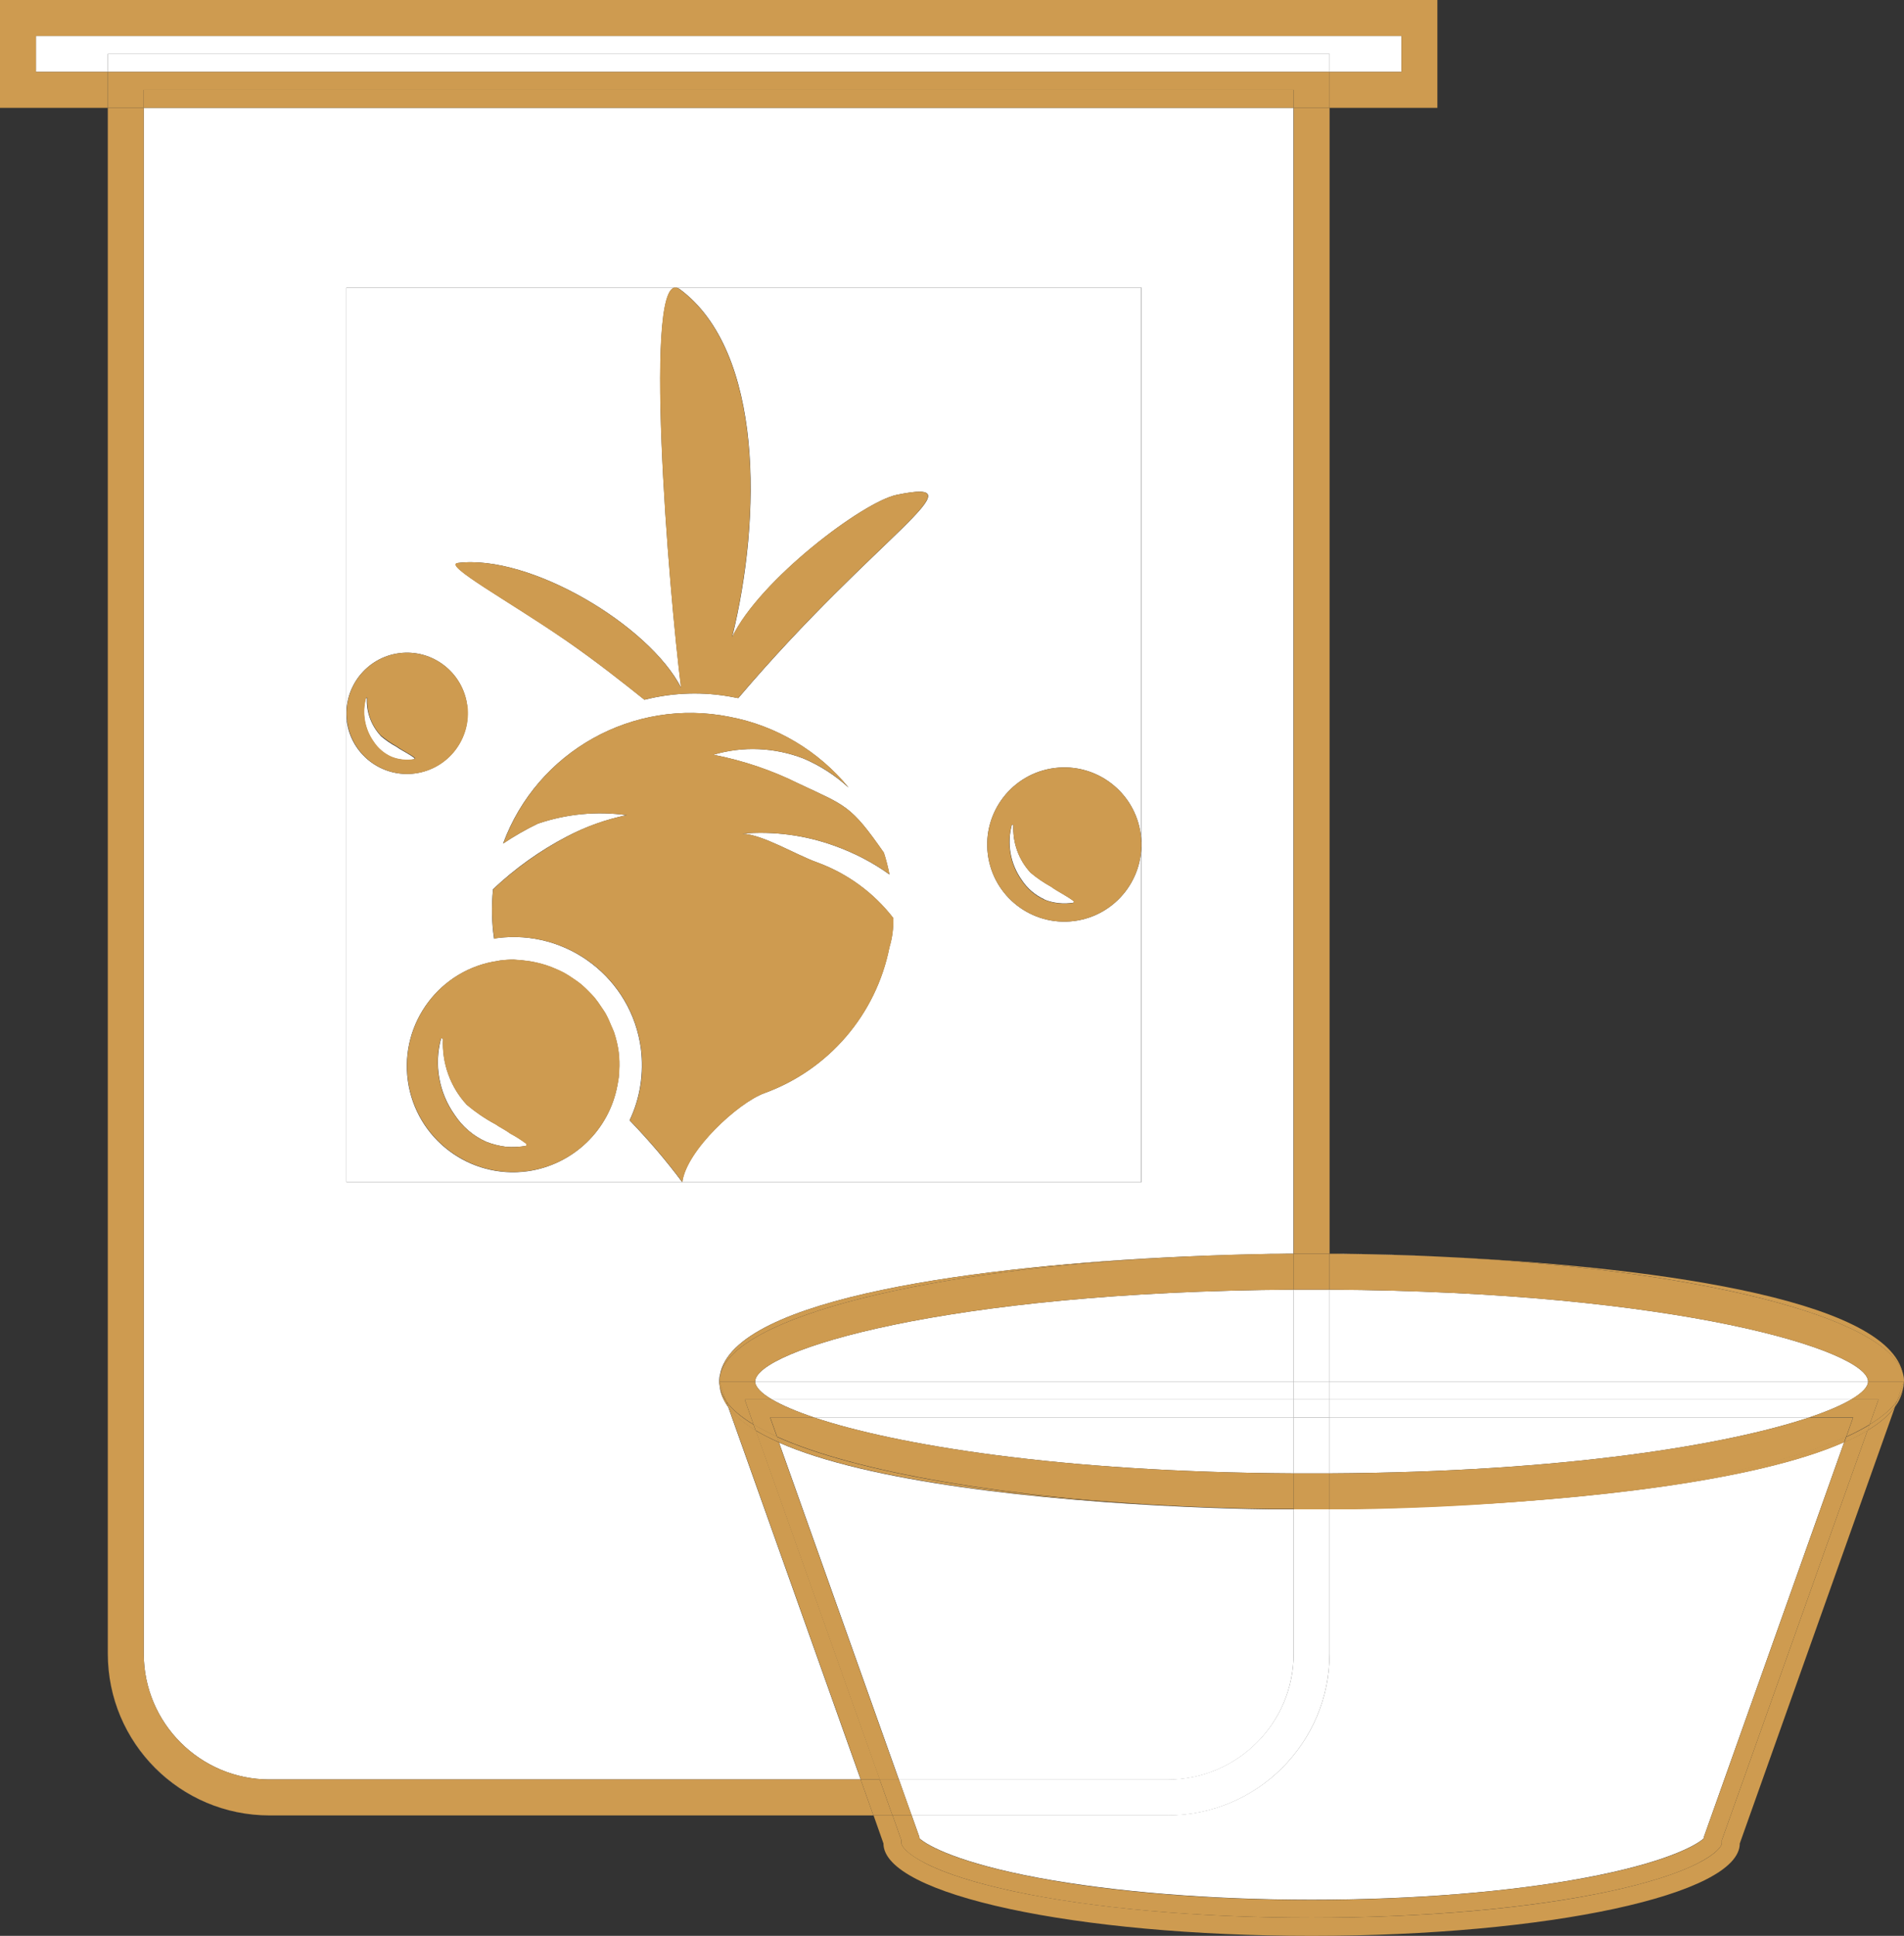 <?xml version="1.0" encoding="UTF-8"?>
<svg xmlns="http://www.w3.org/2000/svg" id="Layer_1" data-name="Layer 1" width="105.97" height="107.7" viewBox="0 0 105.97 107.7">
  <rect x="0" y="0" width="105.97" height="107.7" fill="#333333" stroke="none"/>
  <defs>
    <style>
      .cls-1 {
        fill: #fff;
      }

      .cls-2 {
        fill: #ce9b50;
      }
    </style>
  </defs>
  <path class="cls-1" d="M6,92c0,4.97,4.03,9,9,9-4.96,0-9-4.04-9-9Z"></path>
  <path class="cls-1" d="M40.07,77.23c-.02-.1-.03-.2-.04-.3,0-.02,0-.04,0-.07,0-.03,0-.05,0-.07,0-.1,.01-.2,.04-.3,.76-4.33,14.68-6.08,25.85-6.58,1.56-.07,3.16-.12,4.79-.15h.05c.3,0,.61,0,.92-.01,.1,0,.21,0,.31,0V6H8V92c0,3.86,3.14,7,7,7H47.9l-7.37-20.72c-.24-.33-.4-.68-.46-1.05Zm-20.79-11.46V16H63.53v49.77H19.28Z"></path>
  <path class="cls-2" d="M15,99c-3.86,0-7-3.14-7-7V6h-2V92c0,4.96,4.04,9,9,9H48.61l-.71-2H15Z"></path>
  <path class="cls-2" d="M72,69.75c.3,0,.59,0,.87,0,.04,0,.09,0,.13,0s.09,0,.13,0c.28,0,.57,0,.87,0V6h-2v63.75Z"></path>
  <polygon class="cls-1" points="78 2 2 2 2 4 6 4 6 3 74 3 74 4 78 4 78 2"></polygon>
  <rect class="cls-1" x="6" y="3" width="68" height="1"></rect>
  <polygon class="cls-2" points="2 4 2 2 78 2 78 4 74 4 74 6 80 6 80 0 0 0 0 6 6 6 6 4 2 4"></polygon>
  <rect class="cls-2" x="8" y="5" width="64" height="1"></rect>
  <polygon class="cls-2" points="8 5 72 5 72 6 74 6 74 4 6 4 6 6 8 6 8 5"></polygon>
  <path class="cls-1" d="M75.38,83.96c-.07,0-.15,0-.22,0-.27,0-.53,0-.8,0-.12,0-.24,0-.36,0v8.03c0,4.97-4.03,9-9,9h-14.26l.43,1.21v.07c.45,.42,2.23,1.38,6.62,2.2,4.21,.78,9.61,1.22,15.21,1.22s11-.43,15.21-1.22c4.39-.82,6.17-1.78,6.62-2.2v-.07l7.81-21.97c-4.94,2.19-14.5,3.21-22.61,3.57-1.51,.07-3.07,.12-4.65,.14Z"></path>
  <path class="cls-1" d="M72,92v-8.03c-.12,0-.24,0-.36,0-.27,0-.53,0-.8,0-.07,0-.15,0-.22,0-1.58-.02-3.14-.07-4.65-.14-8.11-.36-17.67-1.38-22.61-3.57l6.67,18.75h14.97c3.86,0,7-3.14,7-7Z"></path>
  <path class="cls-1" d="M65,101c4.97,0,9-4.03,9-9,0,4.96-4.04,9-9,9Z"></path>
  <path class="cls-1" d="M74,92v-8.03c-.34,0-.68,0-1,0s-.66,0-1,0v8.03c0,3.86-3.14,7-7,7h-14.97l.71,2h14.26c4.96,0,9-4.04,9-9Z"></path>
  <polygon class="cls-2" points="105.97 76.86 105.97 76.86 105.97 76.86 105.97 76.86 105.97 76.86"></polygon>
  <path class="cls-2" d="M103.94,79.58l-8.05,22.64-.06,.16v.17c0,.15-.28,.58-1.33,1.11-1.11,.57-2.79,1.1-4.86,1.55-4.43,.96-10.34,1.48-16.64,1.48s-12.21-.53-16.64-1.48c-2.07-.45-3.76-.98-4.86-1.55-1.05-.54-1.33-.96-1.33-1.11v-.17l-.06-.16-.43-1.22h-1.06l.55,1.56c0,2.84,10.67,5.14,23.83,5.14s23.83-2.3,23.83-5.14l8.64-24.29c-.35,.47-.86,.91-1.53,1.31Z"></path>
  <path class="cls-2" d="M40.54,78.28l7.37,20.72h1.06l-6.9-19.42c-.66-.4-1.18-.84-1.53-1.31Z"></path>
  <polygon class="cls-2" points="48.96 99 47.9 99 48.61 101 49.67 101 48.96 99"></polygon>
  <path class="cls-2" d="M94.83,102.21v.07c-.45,.42-2.23,1.38-6.62,2.2-4.21,.78-9.61,1.22-15.21,1.22s-11-.43-15.21-1.22c-4.39-.82-6.17-1.78-6.62-2.2v-.07l-.43-1.21h-1.06l.43,1.22,.06,.16v.17c0,.15,.28,.58,1.33,1.11,1.11,.57,2.79,1.1,4.86,1.55,4.43,.96,10.34,1.48,16.64,1.48s12.21-.53,16.64-1.48c2.07-.45,3.76-.98,4.86-1.55,1.05-.54,1.33-.96,1.33-1.11v-.17l.06-.16,8.05-22.64c-.38,.23-.82,.45-1.3,.66l-7.81,21.97Z"></path>
  <path class="cls-2" d="M43.36,80.25c-.47-.21-.91-.43-1.3-.66l6.9,19.42h1.06l-6.67-18.75Z"></path>
  <polygon class="cls-2" points="50.03 99 48.96 99 49.67 101 50.74 101 50.03 99"></polygon>
  <path class="cls-1" d="M75.28,69.76c1.5,.02,3.11,.07,4.79,.15-1.56-.07-3.16-.12-4.79-.15Z"></path>
  <path class="cls-1" d="M74.31,69.75c.3,0,.6,0,.92,.01-.3,0-.61,0-.92-.01Z"></path>
  <path class="cls-1" d="M103.97,76.86c0-1.71-10.57-5-29.97-5.11v5.11h29.97Z"></path>
  <path class="cls-1" d="M105.92,77.23c.03-.12,.04-.24,.04-.37h0c0,.13-.02,.25-.04,.37Z"></path>
  <path class="cls-1" d="M105.97,76.86c0-.12-.02-.25-.05-.37,.02,.12,.04,.25,.04,.37h0Z"></path>
  <path class="cls-1" d="M70.77,69.76c.31,0,.61,0,.92-.01-.31,0-.61,0-.92,.01Z"></path>
  <path class="cls-1" d="M42.03,76.86h29.97v-5.11c-19.4,.11-29.97,3.4-29.97,5.11Z"></path>
  <path class="cls-1" d="M40.07,77.23c-.02-.1-.03-.2-.04-.3,0,.1,.01,.2,.04,.3Z"></path>
  <path class="cls-1" d="M40.04,76.79c0-.1,.02-.2,.04-.3-.02,.1-.03,.2-.04,.3Z"></path>
  <path class="cls-1" d="M65.93,69.91c1.68-.08,3.29-.12,4.79-.15-1.63,.02-3.23,.07-4.79,.15Z"></path>
  <path class="cls-1" d="M73.13,69.74s-.09,0-.13,0-.09,0-.13,0c.04,0,.09,0,.13,0s.09,0,.13,0Z"></path>
  <path class="cls-1" d="M72,71.75v5.11h2v-5.11c-.33,0-.66,0-1,0s-.67,0-1,0Z"></path>
  <path class="cls-1" d="M75.38,83.96c1.58-.02,3.14-.07,4.65-.14-1.63,.07-3.19,.12-4.65,.14Z"></path>
  <path class="cls-1" d="M74,81.97c13.11-.07,22.18-1.6,26.69-3.11h-26.69v3.11Z"></path>
  <path class="cls-1" d="M74.36,83.97c.27,0,.53,0,.8,0-.27,0-.54,0-.8,0Z"></path>
  <path class="cls-1" d="M70.62,83.96c-1.46-.02-3.03-.07-4.65-.14,1.51,.07,3.07,.12,4.65,.14Z"></path>
  <path class="cls-1" d="M71.64,83.97c-.26,0-.53,0-.8,0,.27,0,.53,0,.8,0Z"></path>
  <path class="cls-1" d="M72,81.97v-3.11h-26.69c4.51,1.51,13.58,3.04,26.69,3.11Z"></path>
  <path class="cls-1" d="M72,78.86v3.11c.33,0,.66,0,1,0s.67,0,1,0v-3.11h-2Z"></path>
  <polygon class="cls-1" points="105.97 76.86 105.97 76.87 105.97 76.86 105.97 76.86 105.97 76.86 105.97 76.86 105.97 76.86"></polygon>
  <path class="cls-1" d="M74,77.86h29.03c.62-.36,.94-.71,.94-1h-29.97v1Z"></path>
  <path class="cls-1" d="M42.03,76.86c0,.29,.32,.64,.94,1h29.03v-1h-29.97Z"></path>
  <rect class="cls-1" x="72" y="76.86" width="2" height="1"></rect>
  <path class="cls-1" d="M100.69,78.86c1.01-.34,1.8-.68,2.34-1h-29.03v1h26.69Z"></path>
  <path class="cls-1" d="M72,78.86v-1h-29.03c.55,.32,1.33,.66,2.34,1h26.69Z"></path>
  <rect class="cls-1" x="72" y="77.86" width="2" height="1"></rect>
  <path class="cls-2" d="M105.92,76.49c-.76-4.33-14.68-6.08-25.85-6.58,14.26,.67,25.08,3.34,25.85,6.58Z"></path>
  <path class="cls-2" d="M75.23,69.76h0Z"></path>
  <path class="cls-2" d="M74.31,69.75c-.1,0-.21,0-.31,0h0c.1,0,.21,0,.31,0Z"></path>
  <path class="cls-2" d="M105.47,78.27c.24-.33,.39-.67,.45-1.04-.06,.24-.17,.48-.34,.72l-.11,.32Z"></path>
  <path class="cls-2" d="M40.04,76.79s0,.05,0,.07c0,.02,0,.04,0,.07,0-.02,0-.04,0-.07,0-.03,0-.05,0-.07Z"></path>
  <path class="cls-2" d="M65.93,69.91c-11.17,.5-25.1,2.25-25.85,6.58,.77-3.24,11.58-5.91,25.85-6.58Z"></path>
  <path class="cls-2" d="M72,69.75h0c-.1,0-.21,0-.31,0,.1,0,.21,0,.31,0Z"></path>
  <path class="cls-2" d="M40.07,77.23c.06,.37,.22,.72,.46,1.05l-.11-.32c-.17-.24-.29-.48-.35-.73Z"></path>
  <path class="cls-2" d="M70.72,69.76h0Z"></path>
  <path class="cls-2" d="M74,69.75h0c-.3,0-.59,0-.87,0,.29,0,.58,0,.87,0Z"></path>
  <path class="cls-2" d="M72.87,69.74c-.28,0-.57,0-.87,0h0c.29,0,.58,0,.87,0Z"></path>
  <path class="cls-2" d="M102.64,80.24l.11-.32c-4.33,1.95-12.67,3.41-22.72,3.89,8.11-.36,17.67-1.38,22.61-3.57Z"></path>
  <path class="cls-2" d="M74.36,83.97c-.12,0-.24,0-.36,0h0c.12,0,.24,0,.36,0Z"></path>
  <path class="cls-2" d="M75.16,83.96c.07,0,.15,0,.22,0-.07,0-.15,0-.22,0Z"></path>
  <path class="cls-2" d="M70.84,83.96c-.07,0-.15,0-.22,0,.07,0,.15,0,.22,0Z"></path>
  <path class="cls-2" d="M71.64,83.97c.12,0,.24,0,.36,0h0c-.12,0-.24,0-.36,0Z"></path>
  <path class="cls-2" d="M43.24,79.93l.11,.32c4.94,2.18,14.5,3.2,22.61,3.57-10.05-.47-18.39-1.93-22.72-3.88Z"></path>
  <path class="cls-2" d="M72,83.97h0c.34,0,.67,0,1,0s.66,0,1,0h0c-.33,0-.67,0-1,0s-.67,0-1,0Z"></path>
  <path class="cls-2" d="M104.06,79.25l-.12,.33c.67-.4,1.18-.84,1.53-1.31l.11-.32c-.32,.45-.84,.88-1.52,1.3Z"></path>
  <path class="cls-2" d="M40.42,77.96l.11,.32c.35,.47,.86,.91,1.53,1.31l-.12-.33c-.69-.41-1.2-.85-1.52-1.29Z"></path>
  <path class="cls-2" d="M102.76,79.93l-.11,.32c.48-.21,.91-.43,1.3-.66l.12-.33c-.38,.23-.82,.46-1.3,.68Z"></path>
  <path class="cls-2" d="M41.94,79.25l.12,.33c.38,.23,.82,.45,1.3,.66l-.11-.32c-.49-.22-.92-.45-1.3-.68Z"></path>
  <path class="cls-2" d="M105.58,77.95c.17-.24,.28-.48,.34-.72,.02-.12,.04-.24,.04-.37l-.39,1.09Z"></path>
  <path class="cls-2" d="M74,71.75c19.39,.11,29.97,3.4,29.97,5.11h2c0-.13-.02-.25-.04-.37-.77-3.24-11.59-5.9-25.85-6.58-1.68-.08-3.29-.12-4.79-.15h-.05c-.31,0-.61,0-.92-.01-.1,0-.21,0-.31,0v2Z"></path>
  <path class="cls-2" d="M40.03,76.86h2c0-1.71,10.57-5,29.97-5.11v-2c-.1,0-.21,0-.31,0-.3,0-.6,0-.92,.01h-.05c-1.5,.02-3.11,.07-4.79,.15-14.27,.67-25.08,3.34-25.85,6.58-.02,.1-.03,.2-.04,.3,0,.03,0,.05,0,.07,0,.02,0,.04,0,.07,0,.1,.02,.2,.04,.3,.06,.25,.18,.49,.35,.73l-.39-1.1Z"></path>
  <path class="cls-2" d="M72,71.75c.33,0,.66,0,1,0s.67,0,1,0v-2c-.29,0-.58,0-.87,0-.04,0-.09,0-.13,0s-.09,0-.13,0c-.29,0-.58,0-.87,0v2Z"></path>
  <path class="cls-2" d="M100.69,78.86c-4.51,1.51-13.58,3.04-26.69,3.11v2c.12,0,.24,0,.36,0,.26,0,.53,0,.8,0,.07,0,.15,0,.22,0,1.46-.02,3.03-.07,4.65-.14,10.05-.47,18.39-1.93,22.72-3.89l.38-1.07h-2.45Z"></path>
  <path class="cls-2" d="M72,81.97c-13.11-.07-22.18-1.6-26.69-3.11h-2.44l.38,1.07c4.33,1.95,12.67,3.41,22.72,3.88,1.63,.07,3.19,.12,4.65,.14,.07,0,.15,0,.22,0,.27,0,.54,0,.8,0,.12,0,.24,0,.36,0v-2Z"></path>
  <path class="cls-2" d="M72,81.97v2c.33,0,.66,0,1,0s.67,0,1,0v-2c-.33,0-.66,0-1,0s-.67,0-1,0Z"></path>
  <path class="cls-2" d="M103.03,77.86h1.52l-.49,1.39c.69-.42,1.2-.85,1.52-1.3l.39-1.09h-2c0,.29-.32,.63-.94,.99Z"></path>
  <path class="cls-2" d="M42.97,77.86c-.62-.36-.94-.71-.94-1h-2l.39,1.1c.32,.45,.84,.88,1.52,1.29l-.49-1.39h1.52Z"></path>
  <path class="cls-2" d="M103.03,77.86c-.55,.32-1.33,.66-2.34,1h2.45l-.38,1.07c.49-.22,.92-.45,1.3-.68l.49-1.39h-1.52Z"></path>
  <path class="cls-2" d="M45.31,78.86c-1.01-.34-1.8-.68-2.34-1h-1.52l.49,1.39c.38,.23,.82,.46,1.3,.68l-.38-1.07h2.44Z"></path>
  <path class="cls-1" d="M58.13,50.05c.51,.2,1.07,.26,1.62,.17l.02-.08c-.45-.34-.89-.53-1.27-.81-.4-.22-.78-.48-1.14-.78-.67-.72-1.01-1.68-.96-2.66l-.08-.02c-.29,1.06-.09,2.19,.55,3.09,.31,.47,.75,.85,1.27,1.08Z"></path>
  <path class="cls-1" d="M21.18,40.93c-.52-.57-.8-1.32-.76-2.09h-.06c-.23,.82-.07,1.71,.42,2.42,.24,.37,.59,.67,1,.85,.4,.16,.84,.21,1.27,.13l.02-.06c-.35-.27-.7-.41-1-.63-.32-.17-.62-.38-.89-.61Z"></path>
  <path class="cls-1" d="M35.67,58.35c-.51-3.91-4.1-6.67-8.01-6.16-.06,0-.11,.03-.16,.04-.14-.91-.15-1.84-.06-2.76,1.23-1.16,2.61-2.15,4.11-2.93,1.05-.55,2.17-.95,3.33-1.19-1.66-.23-3.35-.07-4.94,.47-.67,.32-1.32,.7-1.94,1.11,1.89-5.13,7.24-8.12,12.6-7.05,2.6,.49,4.95,1.89,6.63,3.94-.74-.68-1.59-1.23-2.51-1.62-1.61-.62-3.37-.7-5.02-.21,1.66,.32,3.27,.87,4.78,1.62,2.6,1.22,2.87,1.18,4.71,3.83,.13,.4,.23,.8,.31,1.21-.94-.68-1.98-1.21-3.07-1.6-1.64-.59-3.38-.82-5.12-.67,1.15,.05,2.99,1.18,4.17,1.6h0c1.67,.61,3.14,1.68,4.23,3.09,.02,.55-.05,1.1-.21,1.63-.74,3.74-3.38,6.82-6.97,8.12-1.45,.53-4.34,3.18-4.56,4.95h25.55V16H19.28v49.77h18.69c-.9-1.21-1.88-2.35-2.93-3.44,.59-1.24,.8-2.62,.63-3.98Zm23.02-15.62c2.35-.3,4.5,1.36,4.8,3.71,.3,2.35-1.36,4.5-3.71,4.8h0c-2.35,.3-4.5-1.36-4.8-3.71-.3-2.35,1.36-4.5,3.71-4.8ZM25.48,31.32c4.03-.5,10.66,3.48,12.43,6.94-.67-5.2-2.21-23.76-.07-22.17,4.66,3.46,4.55,12.69,2.91,19.36,1.52-3.18,7.29-7.54,9.16-7.92,4.83-1-1.07,2.2-8.82,11.31l-.27-.05c-1.64-.32-3.33-.27-4.95,.14-1.2-.96-2.73-2.17-4.44-3.35-3.09-2.13-6.79-4.15-5.94-4.26Zm-6.17,8.8c-.24-1.85,1.07-3.54,2.91-3.78,1.85-.24,3.54,1.07,3.78,2.91h0c.24,1.85-1.07,3.54-2.92,3.78-1.85,.24-3.54-1.07-3.78-2.91Zm15.12,19.84c-.02,.14-.05,.28-.07,.42-.46,2.5-2.47,4.42-4.99,4.78-3.23,.45-6.22-1.8-6.67-5.03-.45-3.23,1.8-6.22,5.03-6.67,.03,0,.06-.02,.09-.02,.25-.03,.51-.05,.76-.05,.08,0,.15,.02,.23,.02,.17,0,.34,.03,.5,.05,.21,.02,.41,.06,.61,.11,.16,.04,.32,.08,.47,.13,.19,.06,.39,.14,.57,.22,.15,.07,.29,.14,.44,.21,.18,.1,.35,.21,.52,.33,.13,.09,.26,.18,.39,.28,.16,.13,.31,.28,.46,.43,.11,.11,.22,.22,.32,.34,.14,.17,.27,.35,.38,.53,.08,.12,.17,.24,.24,.37,.12,.22,.22,.44,.31,.67,.05,.12,.11,.23,.15,.35,.12,.36,.21,.73,.26,1.11h0v.02c.04,.33,.05,.66,.03,.99,0,.14-.02,.27-.03,.42Z"></path>
  <path class="cls-1" d="M27.55,62.53c-.56-.3-1.08-.66-1.57-1.07-.92-.99-1.39-2.32-1.32-3.67l-.11-.02c-.4,1.46-.12,3.02,.76,4.26,.43,.65,1.03,1.17,1.75,1.49,.35,.14,.72,.23,1.1,.28,.38,.03,.76,.01,1.13-.05l.02-.11c-.29-.22-.59-.41-.91-.58-.28-.21-.58-.34-.84-.53Z"></path>
  <path class="cls-2" d="M34.44,58.54h0c-.05-.39-.14-.76-.26-1.12-.04-.12-.1-.23-.15-.35-.09-.23-.19-.45-.31-.67-.07-.13-.16-.24-.24-.37-.12-.18-.25-.36-.38-.53-.1-.12-.21-.22-.32-.34-.14-.15-.3-.29-.46-.43-.12-.1-.25-.19-.39-.28-.17-.12-.34-.23-.52-.33-.14-.08-.29-.15-.44-.21-.19-.08-.38-.16-.57-.22-.16-.05-.31-.09-.47-.13-.2-.05-.41-.08-.61-.11-.16-.02-.33-.04-.5-.05-.08,0-.15-.02-.23-.02-.25,0-.51,.02-.76,.05-.03,0-.06,.02-.09,.02-3.23,.45-5.48,3.44-5.03,6.67,.45,3.23,3.44,5.48,6.67,5.03,2.52-.35,4.53-2.28,4.99-4.78,.03-.14,.06-.28,.07-.42,.02-.14,.03-.28,.03-.42,.02-.33,.01-.66-.03-.99h0Zm-5.16,5.21c-.37,.06-.75,.08-1.13,.05-.38-.05-.75-.14-1.1-.28-.71-.32-1.32-.84-1.75-1.49-.88-1.23-1.16-2.8-.76-4.26l.11,.02c-.07,1.35,.41,2.67,1.32,3.67,.48,.41,1.01,.77,1.57,1.07,.26,.19,.57,.32,.84,.53,.32,.17,.62,.36,.91,.58l-.02,.11Z"></path>
  <path class="cls-2" d="M31.42,35.58c1.71,1.18,3.24,2.39,4.44,3.35,1.62-.41,3.31-.46,4.95-.14l.27,.05c7.75-9.11,13.65-12.31,8.82-11.31-1.87,.39-7.64,4.74-9.16,7.92,1.64-6.67,1.75-15.9-2.91-19.36-2.14-1.59-.59,16.97,.07,22.17-1.76-3.46-8.4-7.44-12.43-6.94-.85,.11,2.85,2.13,5.94,4.26Z"></path>
  <polygon class="cls-2" points="37.98 65.77 37.98 65.77 37.98 65.77 37.98 65.77"></polygon>
  <path class="cls-2" d="M42.54,60.82c3.59-1.3,6.23-4.38,6.97-8.12,.16-.53,.23-1.08,.21-1.63-1.09-1.41-2.56-2.48-4.23-3.09h0c-1.19-.42-3.02-1.55-4.17-1.6,1.73-.15,3.48,.08,5.12,.67,1.09,.39,2.13,.92,3.07,1.6-.08-.41-.18-.81-.31-1.21-1.85-2.65-2.11-2.6-4.71-3.83-1.51-.76-3.12-1.3-4.78-1.62,1.65-.49,3.42-.41,5.02,.21,.93,.39,1.78,.94,2.51,1.62-1.68-2.05-4.03-3.45-6.63-3.94-5.36-1.08-10.71,1.91-12.6,7.05,.62-.42,1.27-.79,1.94-1.11,1.59-.54,3.28-.7,4.94-.47-1.16,.23-2.28,.63-3.33,1.19-1.5,.79-2.88,1.78-4.11,2.93-.1,.92-.08,1.84,.06,2.76,.06,0,.11-.03,.16-.04,3.91-.51,7.5,2.24,8.01,6.16,.18,1.36-.04,2.74-.63,3.98,1.05,1.08,2.03,2.23,2.93,3.44h0c.23-1.77,3.12-4.42,4.56-4.95Z"></path>
  <path class="cls-2" d="M26.01,39.26h0c-.24-1.85-1.93-3.15-3.78-2.92-1.85,.24-3.15,1.93-2.91,3.78,.24,1.85,1.93,3.15,3.78,2.91,1.85-.24,3.15-1.93,2.92-3.78Zm-2.94,2.97c-.43,.07-.87,.03-1.27-.13-.41-.18-.76-.48-1-.85-.5-.7-.65-1.6-.42-2.43h.06c-.04,.78,.23,1.54,.76,2.1,.28,.23,.58,.44,.89,.61,.3,.22,.65,.37,1,.63l-.02,.06Z"></path>
  <path class="cls-2" d="M59.78,51.24h0c2.35-.3,4.01-2.45,3.71-4.8-.3-2.35-2.45-4.01-4.8-3.71s-4.01,2.45-3.71,4.8c.3,2.35,2.45,4.01,4.8,3.71Zm-3.46-5.36l.08,.02c-.05,.98,.29,1.94,.96,2.66,.35,.3,.73,.55,1.14,.78,.38,.28,.83,.47,1.27,.81l-.02,.08c-.54,.09-1.11,.04-1.62-.17-.52-.23-.96-.61-1.27-1.08-.64-.89-.84-2.03-.55-3.09Z"></path>
</svg>